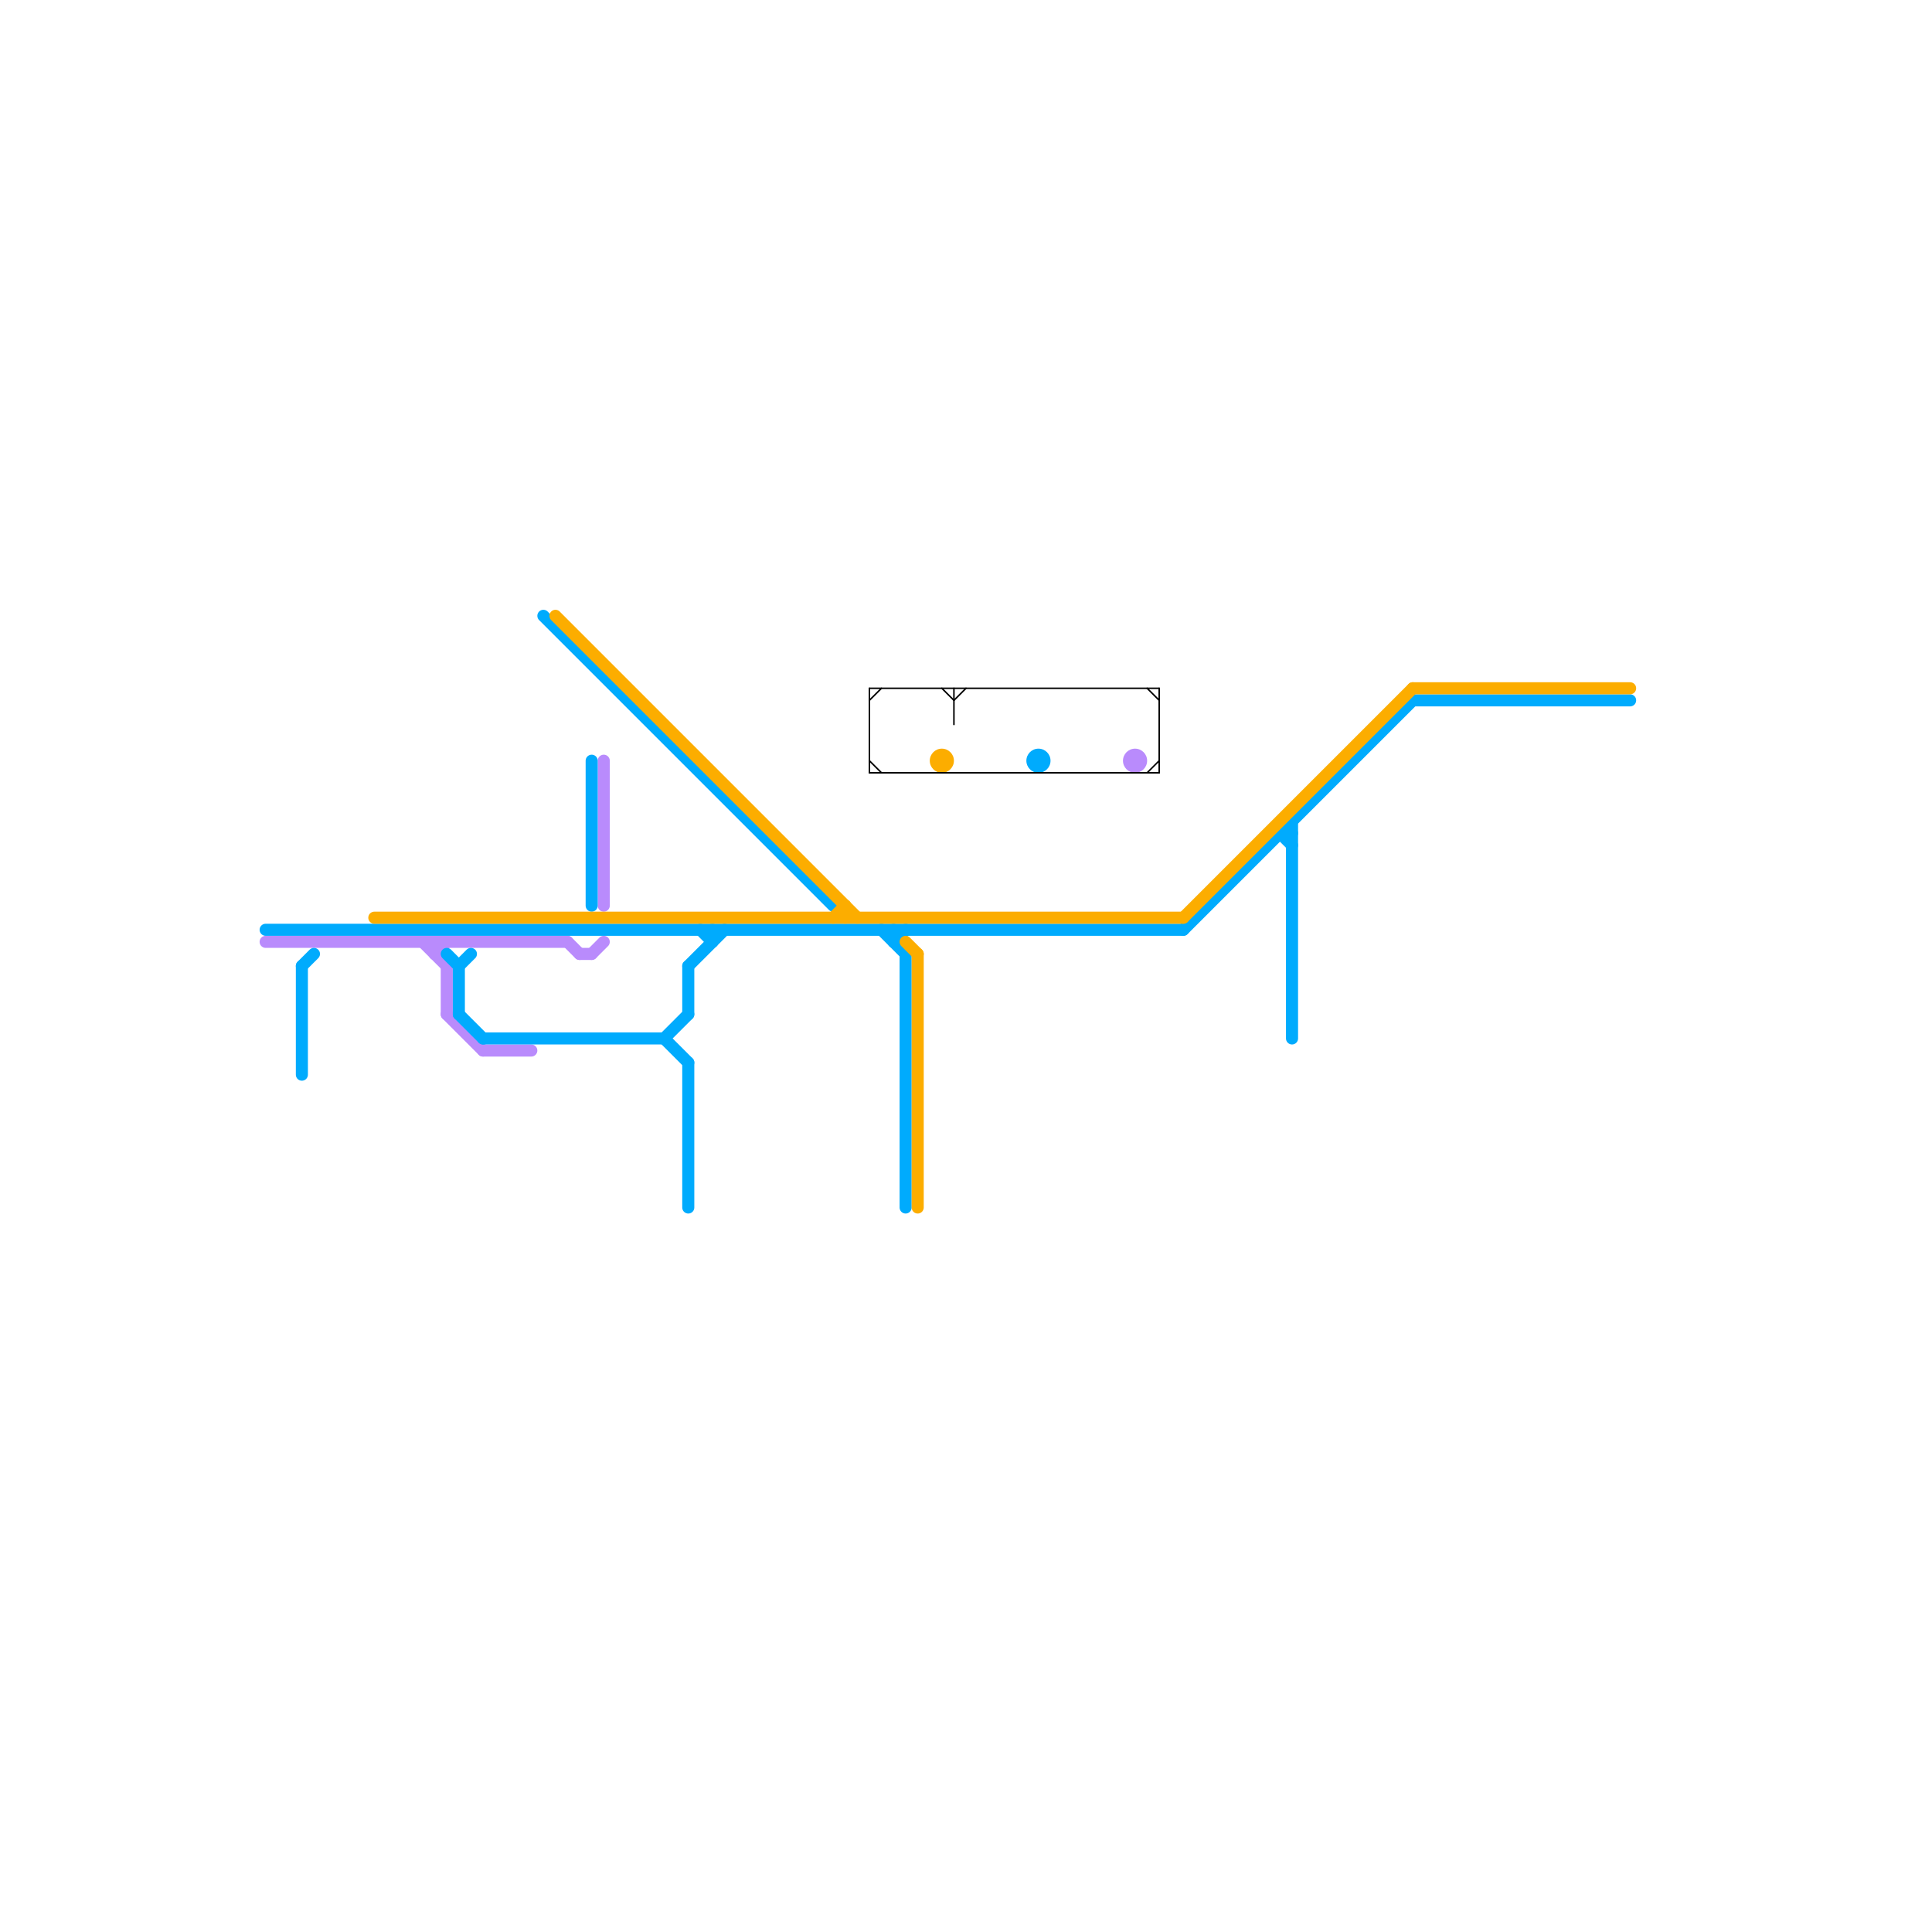 
<svg version="1.1" xmlns="http://www.w3.org/2000/svg" viewBox="0 0 160 160">
<style>text { font: 1px Helvetica; font-weight: 600; white-space: pre; dominant-baseline: central; } line { stroke-width: 1; fill: none; stroke-linecap: round; stroke-linejoin: round; } .c0 { stroke: #b98bfc } .c1 { stroke: #00abfd } .c2 { stroke: #fcad00 } .c3 { stroke: #000000 } .w5 { stroke-width: .125; }.w1 { stroke-width: 1; }</style><defs><g id="cmd-00abfd"><circle r="0.5" fill="#00abfd"/><circle r="0.25" fill="#fff"/></g><g id="cmd-b98bfc"><circle r="0.5" fill="#b98bfc"/><circle r="0.25" fill="#fff"/></g><g id="cmd-fcad00"><circle r="0.5" fill="#fcad00"/><circle r="0.25" fill="#fff"/></g><g id="cmd-xf-fcad00"><circle r="0.5" fill="#fff"/><circle r="0.25" fill="#fcad00"/></g><g id="csm-00abfd"><circle r="0.4" fill="#00abfd"/><circle r="0.2" fill="#fff"/></g><g id="csm-xf-00abfd"><circle r="0.4" fill="#fff"/><circle r="0.2" fill="#00abfd"/></g><g id="csm-xf-b98bfc"><circle r="0.4" fill="#fff"/><circle r="0.2" fill="#b98bfc"/></g><g id="csm-b98bfc"><circle r="0.4" fill="#b98bfc"/><circle r="0.2" fill="#fff"/></g><g id="csm-fcad00"><circle r="0.4" fill="#fcad00"/><circle r="0.2" fill="#fff"/></g><g id="csm-000000"><circle r="0.4" fill="#000000"/><circle r="0.2" fill="#fff"/></g><g id="csm-xf-fcad00"><circle r="0.4" fill="#fff"/><circle r="0.2" fill="#fcad00"/></g></defs><line class="c0 " x1="37" y1="84" x2="40" y2="87"/><line class="c0 " x1="40" y1="87" x2="44" y2="87"/><line class="c0 " x1="48" y1="79" x2="49" y2="79"/><line class="c0 " x1="22" y1="78" x2="47" y2="78"/><line class="c0 " x1="36" y1="79" x2="37" y2="78"/><line class="c0 " x1="47" y1="78" x2="48" y2="79"/><line class="c0 " x1="49" y1="79" x2="50" y2="78"/><line class="c0 " x1="36" y1="78" x2="36" y2="79"/><line class="c0 " x1="50" y1="63" x2="50" y2="75"/><line class="c0 " x1="35" y1="78" x2="37" y2="80"/><line class="c0 " x1="37" y1="80" x2="37" y2="84"/><circle cx="94" cy="63" r="1" fill="#b98bfc" /><line class="c1 " x1="38" y1="80" x2="39" y2="79"/><line class="c1 " x1="40" y1="86" x2="55" y2="86"/><line class="c1 " x1="107" y1="68" x2="107" y2="86"/><line class="c1 " x1="57" y1="80" x2="60" y2="77"/><line class="c1 " x1="59" y1="77" x2="59" y2="78"/><line class="c1 " x1="106" y1="69" x2="107" y2="70"/><line class="c1 " x1="74" y1="77" x2="74" y2="78"/><line class="c1 " x1="58" y1="77" x2="59" y2="78"/><line class="c1 " x1="57" y1="80" x2="57" y2="84"/><line class="c1 " x1="37" y1="79" x2="38" y2="80"/><line class="c1 " x1="22" y1="77" x2="98" y2="77"/><line class="c1 " x1="57" y1="88" x2="57" y2="100"/><line class="c1 " x1="55" y1="86" x2="57" y2="88"/><line class="c1 " x1="25" y1="80" x2="26" y2="79"/><line class="c1 " x1="106" y1="69" x2="107" y2="69"/><line class="c1 " x1="49" y1="63" x2="49" y2="75"/><line class="c1 " x1="38" y1="84" x2="40" y2="86"/><line class="c1 " x1="25" y1="80" x2="25" y2="89"/><line class="c1 " x1="73" y1="77" x2="75" y2="79"/><line class="c1 " x1="45" y1="51" x2="69" y2="75"/><line class="c1 " x1="38" y1="80" x2="38" y2="84"/><line class="c1 " x1="74" y1="78" x2="75" y2="77"/><line class="c1 " x1="98" y1="77" x2="117" y2="58"/><line class="c1 " x1="55" y1="86" x2="57" y2="84"/><line class="c1 " x1="117" y1="58" x2="135" y2="58"/><line class="c1 " x1="75" y1="79" x2="75" y2="100"/><circle cx="86" cy="63" r="1" fill="#00abfd" /><line class="c2 " x1="69" y1="76" x2="70" y2="75"/><line class="c2 " x1="46" y1="51" x2="71" y2="76"/><line class="c2 " x1="70" y1="75" x2="70" y2="76"/><line class="c2 " x1="75" y1="78" x2="76" y2="79"/><line class="c2 " x1="31" y1="76" x2="98" y2="76"/><line class="c2 " x1="76" y1="79" x2="76" y2="100"/><line class="c2 " x1="117" y1="57" x2="135" y2="57"/><line class="c2 " x1="98" y1="76" x2="117" y2="57"/><circle cx="78" cy="63" r="1" fill="#fcad00" /><line class="c3 w5" x1="95" y1="64" x2="96" y2="63"/><line class="c3 w5" x1="78" y1="57" x2="79" y2="58"/><line class="c3 w5" x1="96" y1="57" x2="96" y2="64"/><line class="c3 w5" x1="72" y1="58" x2="73" y2="57"/><line class="c3 w5" x1="95" y1="57" x2="96" y2="58"/><line class="c3 w5" x1="79" y1="57" x2="79" y2="60"/><line class="c3 w5" x1="72" y1="63" x2="73" y2="64"/><line class="c3 w5" x1="72" y1="57" x2="96" y2="57"/><line class="c3 w5" x1="72" y1="57" x2="72" y2="64"/><line class="c3 w5" x1="72" y1="64" x2="96" y2="64"/><line class="c3 w5" x1="79" y1="58" x2="80" y2="57"/>
</svg>
